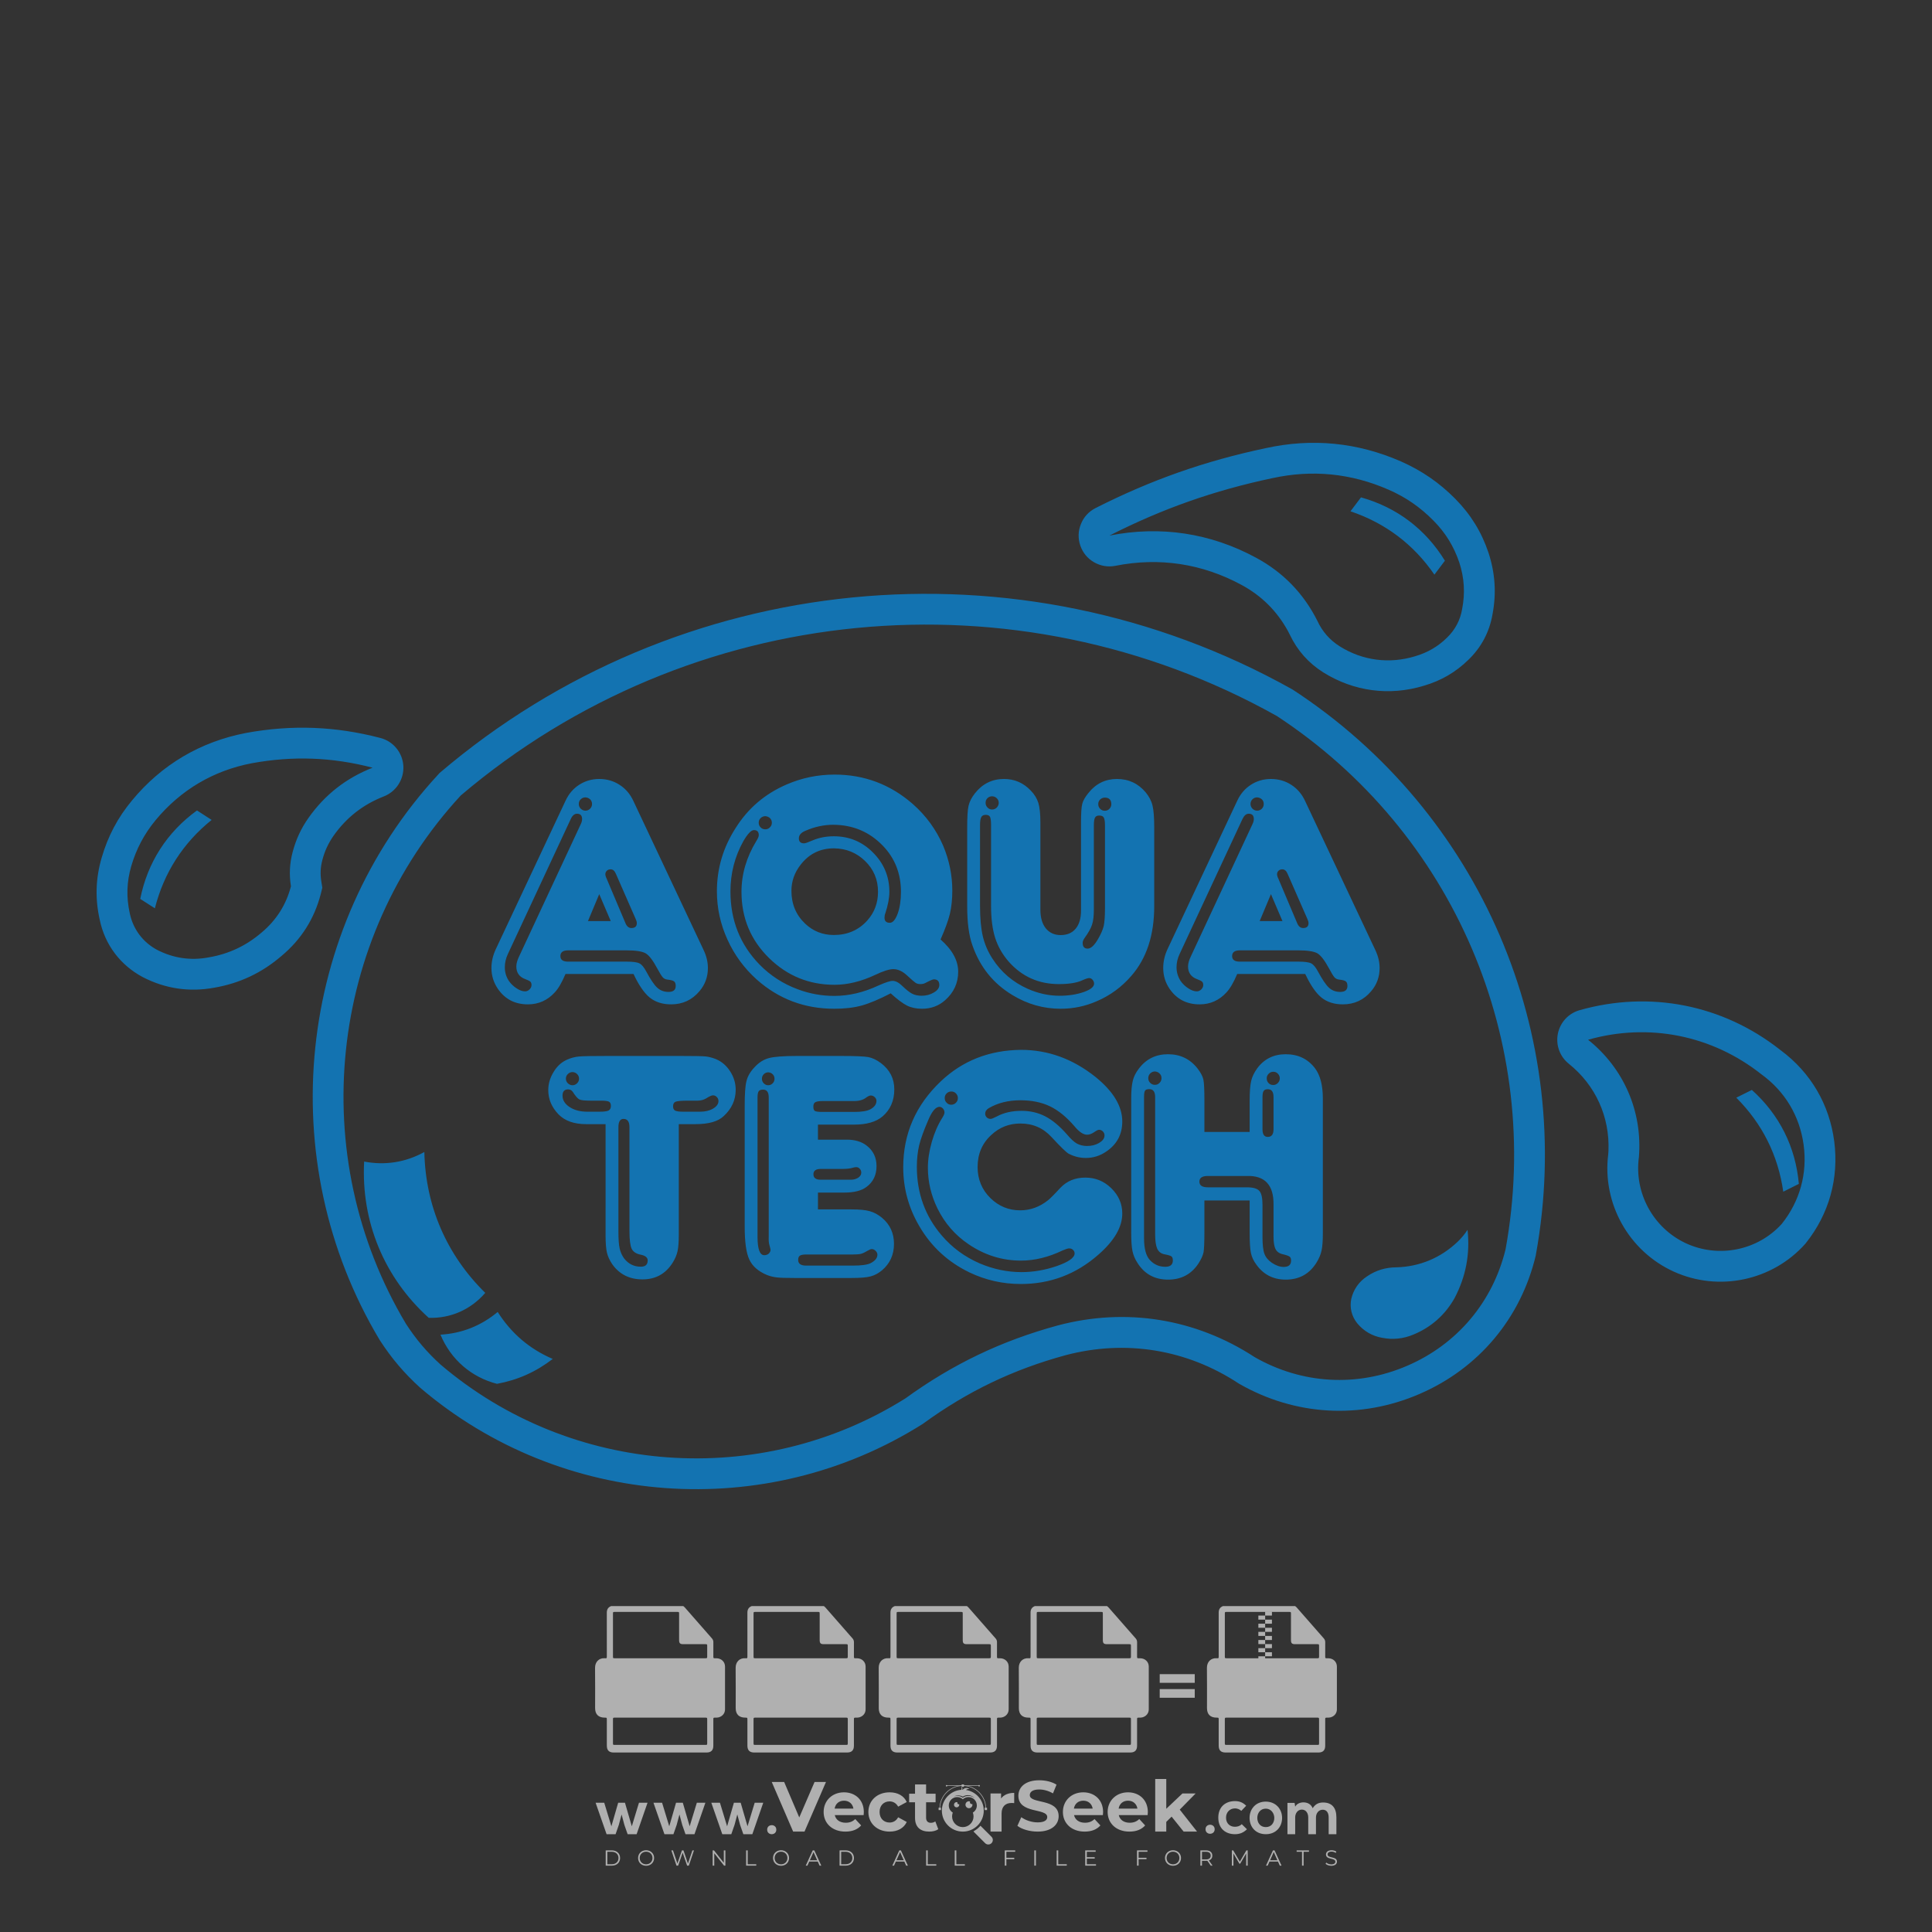 <?xml version="1.0" encoding="iso-8859-1"?>
<!-- Generator: Adobe Illustrator 27.0.0, SVG Export Plug-In . SVG Version: 6.00 Build 0)  -->
<svg version="1.1" id="Layer_1" xmlns="http://www.w3.org/2000/svg" xmlns:xlink="http://www.w3.org/1999/xlink" x="0px" y="0px"
	 viewBox="0 0 500 500" style="enable-background:new 0 0 500 500;" xml:space="preserve">
<rect x="0" y="0" width="500" height="500" fill="#333333" stroke="none"/>
<g id="watermark_1_">
	<g>
		<g id="watermark" style="opacity:0.61;">
			<g>
				<g>
					<g>
						<g>
							<polygon style="fill:#FFFFFF;" points="213.765,461.172 208.204,474.017 205.268,474.017 199.726,461.172 202.938,461.172 
								206.846,470.347 210.81,461.172 							"/>
						</g>
						<g>
							<path style="fill:#FFFFFF;" d="M223.507,469.741h-7.469c0.275,1.23,1.321,1.982,2.826,1.982c1.046,0,1.798-0.312,2.477-0.954
								l1.523,1.651c-0.917,1.046-2.294,1.597-4.074,1.597c-3.413,0-5.634-2.147-5.634-5.083c0-2.954,2.257-5.083,5.267-5.083
								c2.899,0,5.138,1.945,5.138,5.12C223.562,469.191,223.526,469.503,223.507,469.741 M216.002,468.071h4.863
								c-0.202-1.248-1.138-2.055-2.422-2.055C217.139,466.016,216.204,466.805,216.002,468.071"/>
						</g>
						<g>
							<path style="fill:#FFFFFF;" d="M224.735,468.934c0-2.973,2.294-5.083,5.505-5.083c2.074,0,3.707,0.899,4.423,2.514
								l-2.22,1.193c-0.532-0.936-1.321-1.358-2.221-1.358c-1.45,0-2.587,1.009-2.587,2.734c0,1.725,1.138,2.734,2.587,2.734
								c0.899,0,1.688-0.404,2.221-1.358l2.22,1.211c-0.716,1.578-2.349,2.495-4.423,2.495
								C227.029,474.017,224.735,471.907,224.735,468.934"/>
						</g>
						<g>
							<path style="fill:#FFFFFF;" d="M242.828,473.393c-0.587,0.422-1.45,0.624-2.331,0.624c-2.33,0-3.688-1.193-3.688-3.542
								v-4.055h-1.523v-2.202h1.523v-2.404h2.863v2.404h2.459v2.202h-2.459v4.019c0,0.844,0.458,1.303,1.229,1.303
								c0.422,0,0.844-0.128,1.156-0.367L242.828,473.393z"/>
						</g>
					</g>
					<g>
						<path style="fill:#FFFFFF;" d="M262.474,463.997v2.643c-0.238-0.018-0.422-0.037-0.642-0.037
							c-1.578,0-2.624,0.862-2.624,2.753v4.661h-2.863v-9.873h2.734v1.303C259.776,464.493,260.951,463.997,262.474,463.997"/>
					</g>
					<g>
						<path style="fill:#FFFFFF;" d="M263.299,472.53l1.009-2.239c1.083,0.789,2.697,1.339,4.239,1.339
							c1.762,0,2.477-0.587,2.477-1.376c0-2.404-7.469-0.752-7.469-5.524c0-2.184,1.762-4,5.413-4c1.615,0,3.267,0.385,4.459,1.138
							l-0.918,2.257c-1.193-0.679-2.422-1.009-3.56-1.009c-1.761,0-2.44,0.66-2.44,1.468c0,2.367,7.468,0.734,7.468,5.45
							c0,2.147-1.78,3.982-5.45,3.982C266.492,474.017,264.437,473.411,263.299,472.53"/>
					</g>
					<g>
						<path style="fill:#FFFFFF;" d="M285.428,469.741h-7.469c0.275,1.23,1.321,1.982,2.826,1.982c1.046,0,1.798-0.312,2.477-0.954
							l1.523,1.651c-0.918,1.046-2.294,1.597-4.074,1.597c-3.413,0-5.634-2.147-5.634-5.083c0-2.954,2.257-5.083,5.267-5.083
							c2.9,0,5.138,1.945,5.138,5.12C285.484,469.191,285.447,469.503,285.428,469.741 M277.923,468.071h4.863
							c-0.202-1.248-1.138-2.055-2.422-2.055C279.061,466.016,278.125,466.805,277.923,468.071"/>
					</g>
					<g>
						<path style="fill:#FFFFFF;" d="M297.007,469.741h-7.469c0.275,1.23,1.321,1.982,2.826,1.982c1.046,0,1.798-0.312,2.477-0.954
							l1.523,1.651c-0.918,1.046-2.294,1.597-4.074,1.597c-3.413,0-5.634-2.147-5.634-5.083c0-2.954,2.257-5.083,5.267-5.083
							c2.899,0,5.138,1.945,5.138,5.12C297.062,469.191,297.025,469.503,297.007,469.741 M289.501,468.071h4.863
							c-0.202-1.248-1.138-2.055-2.422-2.055C290.639,466.016,289.703,466.805,289.501,468.071"/>
					</g>
					<g>
						<polygon style="fill:#FFFFFF;" points="303.208,470.145 301.831,471.503 301.831,474.017 298.969,474.017 298.969,460.401 
							301.831,460.401 301.831,468.108 306.016,464.144 309.429,464.144 305.318,468.328 309.796,474.017 306.327,474.017 						"/>
					</g>
					<g>
						<path style="fill:#FFFFFF;" d="M256.601,475.359L256.601,475.359l-2.86-2.86c-0.435,0.508-0.953,0.943-1.534,1.284
							c-0.092,0.069-0.186,0.136-0.283,0.199l3.027,3.027c0.456,0.456,1.195,0.456,1.65,0
							C257.057,476.554,257.057,475.815,256.601,475.359"/>
					</g>
					<g>
						<path style="fill:#FFFFFF;" d="M249.984,463.244c0.221-0.173,0.495-0.281,0.797-0.281c0.042,0,0.083,0.002,0.124,0.006
							c-0.214-0.156-0.478-0.249-0.764-0.249c-0.395,0-0.744,0.18-0.981,0.458c-0.051,0-0.1,0.006-0.151,0.008
							c0.039-0.077,0.064-0.162,0.064-0.255c0-0.234-0.143-0.434-0.346-0.519c0.087,0.126,0.138,0.279,0.138,0.445
							c0,0.122-0.031,0.237-0.081,0.341c-2.811,0.201-5.03,2.539-5.03,5.4c0,2.993,2.426,5.42,5.42,5.42
							c2.993,0,5.42-2.426,5.42-5.42C254.595,465.879,252.593,463.635,249.984,463.244 M247.983,464.656
							c0.435,0,0.844,0.112,1.199,0.309c0.374-0.245,0.82-0.387,1.299-0.387c0.711,0,1.348,0.312,1.784,0.806
							c-0.435-0.379-1.004-0.61-1.627-0.61c-0.449,0-0.87,0.12-1.234,0.329c-0.079,0.046-0.156,0.096-0.229,0.15
							c-0.065-0.048-0.133-0.093-0.204-0.134c-0.369-0.219-0.8-0.344-1.26-0.344c-0.3,0-0.588,0.054-0.854,0.152
							C247.196,464.754,247.578,464.656,247.983,464.656 M251.772,469.098c0.115,0.305,0.181,0.634,0.181,0.979
							c0,1.534-1.244,2.777-2.778,2.777c-1.534,0-2.777-1.243-2.777-2.777c0-0.345,0.066-0.674,0.181-0.979
							c-0.62-0.382-1.035-1.064-1.035-1.846c0-1.197,0.971-2.168,2.168-2.168c0.565,0,1.078,0.218,1.463,0.572
							c0.386-0.354,0.899-0.572,1.464-0.572c1.197,0,2.168,0.971,2.168,2.168C252.807,468.034,252.392,468.716,251.772,469.098"/>
					</g>
					<g>
						<path style="fill:#FFFFFF;" d="M251.666,467.061c0,0.497-0.404,0.901-0.901,0.901c-0.497,0-0.901-0.404-0.901-0.901
							s0.404-0.901,0.901-0.901c0.101,0,0.197,0.017,0.287,0.047c-0.03,0.062-0.045,0.132-0.045,0.204
							c0,0.273,0.221,0.494,0.494,0.494c0.05,0,0.099-0.008,0.146-0.022C251.66,466.941,251.666,467,251.666,467.061"/>
					</g>
					<g>
						<path style="fill:#FFFFFF;" d="M248.255,467.061c0,0.376-0.305,0.681-0.681,0.681c-0.376,0-0.681-0.305-0.681-0.681
							s0.305-0.681,0.681-0.681c0.076,0,0.149,0.013,0.217,0.035c-0.023,0.047-0.034,0.1-0.034,0.155
							c0,0.206,0.167,0.374,0.374,0.374c0.038,0,0.075-0.006,0.11-0.017C248.25,466.97,248.255,467.015,248.255,467.061"/>
					</g>
					<g>
						<g>
							<g>
								<rect x="242.908" y="467.83" style="fill:#FFFFFF;" width="0.616" height="0.616"/>
							</g>
							<g>
								<rect x="254.827" y="467.83" style="fill:#FFFFFF;" width="0.616" height="0.616"/>
							</g>
							<g>
								<path style="fill:#FFFFFF;" d="M255.205,468.082h-0.14c0-3.248-2.642-5.89-5.89-5.89c-3.248,0-5.89,2.642-5.89,5.89h-0.14
									c0-1.611,0.627-3.125,1.766-4.264c1.139-1.139,2.653-1.766,4.264-1.766c1.611,0,3.125,0.627,4.264,1.766
									C254.578,464.957,255.205,466.471,255.205,468.082"/>
							</g>
						</g>
						<g>
							<rect x="248.868" y="461.814" style="fill:#FFFFFF;" width="0.616" height="0.616"/>
						</g>
						<g>
							<rect x="244.95" y="462.052" style="fill:#FFFFFF;" width="8.45" height="0.14"/>
						</g>
						<g>
							<path style="fill:#FFFFFF;" d="M245.174,462.15c0,0.108-0.088,0.196-0.196,0.196c-0.108,0-0.196-0.088-0.196-0.196
								c0-0.108,0.088-0.196,0.196-0.196C245.086,461.954,245.174,462.042,245.174,462.15"/>
						</g>
						<g>
							<path style="fill:#FFFFFF;" d="M253.596,462.15c0,0.108-0.088,0.196-0.196,0.196c-0.108,0-0.196-0.088-0.196-0.196
								c0-0.108,0.088-0.196,0.196-0.196C253.509,461.954,253.596,462.042,253.596,462.15"/>
						</g>
					</g>
				</g>
				<g>
					<path style="fill:#FFFFFF;" d="M314.356,473.409c0,1.559-2.364,1.559-2.364,0C311.993,471.851,314.356,471.851,314.356,473.409
						z"/>
				</g>
				<g>
					<g>
						<g>
							<path style="fill:#FFFFFF;" d="M161.739,466.549l1.772,6.088l1.855-6.088h2.215l-2.823,8.14h-2.33l-0.837-2.396l-0.722-2.708
								l-0.722,2.708l-0.837,2.396h-2.33l-2.839-8.14h2.231l1.855,6.088l1.756-6.088H161.739z"/>
						</g>
						<g>
							<path style="fill:#FFFFFF;" d="M176.713,466.549l1.772,6.088l1.855-6.088h2.215l-2.823,8.14h-2.33l-0.837-2.396l-0.722-2.708
								l-0.722,2.708l-0.837,2.396h-2.33l-2.839-8.14h2.231l1.855,6.088l1.756-6.088H176.713z"/>
						</g>
						<g>
							<path style="fill:#FFFFFF;" d="M191.687,466.549l1.772,6.088l1.855-6.088h2.215l-2.823,8.14h-2.33l-0.837-2.396l-0.722-2.708
								l-0.722,2.708l-0.837,2.396h-2.33l-2.839-8.14h2.231l1.855,6.088l1.756-6.088H191.687z"/>
						</g>
					</g>
					<g>
						<path style="fill:#FFFFFF;" d="M200.908,473.52c0,1.559-2.364,1.559-2.364,0C198.545,471.962,200.908,471.962,200.908,473.52z
							"/>
					</g>
					<g>
						<path style="fill:#FFFFFF;" d="M322.71,473.409c-0.935,0.919-1.919,1.28-3.117,1.28c-2.346,0-4.3-1.411-4.3-4.282
							s1.953-4.284,4.3-4.284c1.149,0,2.035,0.329,2.921,1.199l-1.264,1.329c-0.476-0.428-1.066-0.64-1.623-0.64
							c-1.346,0-2.33,0.985-2.33,2.396c0,1.542,1.05,2.362,2.297,2.362c0.64,0,1.28-0.18,1.772-0.672L322.71,473.409z"/>
					</g>
					<g>
						<path style="fill:#FFFFFF;" d="M331.805,470.472c0,2.33-1.591,4.217-4.217,4.217c-2.626,0-4.201-1.887-4.201-4.217
							c0-2.314,1.609-4.217,4.185-4.217C330.149,466.255,331.805,468.158,331.805,470.472z M325.389,470.472
							c0,1.231,0.739,2.38,2.199,2.38c1.46,0,2.199-1.149,2.199-2.38c0-1.215-0.854-2.396-2.199-2.396
							C326.144,468.077,325.389,469.258,325.389,470.472z"/>
					</g>
					<g>
						<path style="fill:#FFFFFF;" d="M338.572,474.689v-4.332c0-1.068-0.559-2.035-1.658-2.035c-1.082,0-1.722,0.967-1.722,2.035
							v4.332h-2.003v-8.107h1.855l0.148,0.985c0.426-0.82,1.362-1.116,2.133-1.116c0.969,0,1.937,0.394,2.396,1.51
							c0.723-1.149,1.658-1.478,2.708-1.478c2.297,0,3.43,1.412,3.43,3.84v4.365h-2.003v-4.365c0-1.066-0.442-1.97-1.526-1.97
							c-1.082,0-1.756,0.935-1.756,2.003v4.332H338.572z"/>
					</g>
				</g>
			</g>
		</g>
		<g style="opacity:0.61;">
			<g>
				<g>
					<path style="fill:#FFFFFF;" d="M345.988,431.299c-0.006-1.224-0.959-2.121-2.189-2.14c-0.924-0.014-0.832,0.12-0.834-0.867
						c-0.003-1.097-0.007-2.194,0.003-3.292c0.003-0.379-0.112-0.691-0.362-0.976c-2.342-2.668-4.678-5.342-7.019-8.011
						c-0.12-0.137-0.275-0.244-0.414-0.366c-6.214,0-12.427,0-18.641,0c-0.794,0.293-1.14,0.868-1.138,1.709
						c0.01,3.748,0.004,7.496,0.004,11.243c0,0.556-0.003,0.589-0.55,0.551c-1.497-0.102-2.516,0.986-2.497,2.492
						c0.044,3.476,0.013,6.953,0.014,10.429c0.001,1.58,0.867,2.443,2.45,2.449c0.582,0.002,0.582,0.002,0.582,0.6
						c0,2.219-0.001,4.438,0.001,6.657c0.001,1.192,0.58,1.771,1.768,1.771c8.013,0.001,16.027,0.001,24.04,0
						c1.168,0,1.755-0.583,1.757-1.745c0.002-2.256,0-4.512,0.001-6.768c0-0.512,0.002-0.511,0.52-0.515
						c0.271-0.002,0.541,0.008,0.809-0.058c0.996-0.246,1.69-1.044,1.694-2.069C346.003,438.696,346.005,434.997,345.988,431.299z
						 M317.537,417.162c5.337,0,10.674,0,16.01,0c0.548,0,0.554,0.007,0.554,0.561c0.001,2.243-0.001,4.486,0.001,6.73
						c0.001,0.811,0.249,1.059,1.06,1.059c1.91,0.001,3.821,0,5.731,0.001c0.458,0,0.479,0.021,0.481,0.483
						c0.003,0.887,0.002,1.775,0,2.662c-0.001,0.477-0.024,0.498-0.504,0.499c-3.895,0.001-7.79,0-11.684,0
						c-3.882,0-7.765,0-11.647,0c-0.55,0-0.552-0.001-0.552-0.561c-0.001-3.624-0.001-7.247,0-10.871
						C316.987,417.166,316.991,417.162,317.537,417.162z M340.822,451.579c-3.883,0.001-7.766,0-11.65,0c-3.871,0-7.742,0-11.613,0
						c-0.572,0-0.574-0.002-0.574-0.579c-0.001-1.997-0.001-3.994,0.001-5.991c0-0.464,0.023-0.486,0.478-0.487
						c7.803-0.001,15.607-0.001,23.41,0c0.478,0,0.499,0.02,0.499,0.503c0.002,1.997,0.001,3.994,0,5.991
						C341.375,451.574,341.37,451.579,340.822,451.579z"/>
				</g>
				<g>
					<g>
						<rect x="327.418" y="417.053" style="fill:#FFFFFF;" width="1.757" height="1.054"/>
					</g>
					<g>
						<rect x="325.662" y="418.107" style="fill:#FFFFFF;" width="1.757" height="1.054"/>
					</g>
					<g>
						<rect x="327.418" y="419.161" style="fill:#FFFFFF;" width="1.757" height="1.054"/>
					</g>
					<g>
						<rect x="325.662" y="420.215" style="fill:#FFFFFF;" width="1.757" height="1.054"/>
					</g>
					<g>
						<rect x="327.418" y="421.269" style="fill:#FFFFFF;" width="1.757" height="1.054"/>
					</g>
					<g>
						<rect x="325.662" y="422.323" style="fill:#FFFFFF;" width="1.757" height="1.054"/>
					</g>
					<g>
						<rect x="327.418" y="423.378" style="fill:#FFFFFF;" width="1.757" height="1.054"/>
					</g>
					<g>
						<rect x="325.662" y="424.432" style="fill:#FFFFFF;" width="1.757" height="1.054"/>
					</g>
					<g>
						<rect x="327.418" y="425.486" style="fill:#FFFFFF;" width="1.757" height="1.054"/>
					</g>
					<g>
						<rect x="325.662" y="426.54" style="fill:#FFFFFF;" width="1.757" height="1.054"/>
					</g>
					<g>
						<rect x="327.418" y="427.594" style="fill:#FFFFFF;" width="1.757" height="1.054"/>
					</g>
					<g>
						<rect x="325.662" y="428.648" style="fill:#FFFFFF;" width="1.757" height="1.054"/>
					</g>
				</g>
			</g>
			<g>
				<path style="fill:#FFFFFF;" d="M187.637,431.299c-0.006-1.224-0.959-2.121-2.189-2.14c-0.924-0.014-0.832,0.12-0.834-0.867
					c-0.003-1.097-0.007-2.194,0.003-3.292c0.003-0.379-0.112-0.691-0.362-0.976c-2.342-2.668-4.678-5.342-7.019-8.011
					c-0.12-0.137-0.275-0.244-0.414-0.366c-6.214,0-12.427,0-18.641,0c-0.794,0.293-1.14,0.868-1.138,1.709
					c0.01,3.748,0.004,7.496,0.004,11.243c0,0.556-0.003,0.589-0.55,0.551c-1.497-0.102-2.516,0.986-2.497,2.492
					c0.044,3.476,0.013,6.953,0.014,10.429c0.001,1.58,0.867,2.443,2.45,2.449c0.582,0.002,0.582,0.002,0.582,0.6
					c0,2.219-0.001,4.438,0.001,6.657c0.001,1.192,0.58,1.771,1.768,1.771c8.013,0.001,16.027,0.001,24.04,0
					c1.168,0,1.755-0.583,1.757-1.745c0.002-2.256,0-4.512,0.001-6.768c0-0.512,0.002-0.511,0.52-0.515
					c0.271-0.002,0.541,0.008,0.809-0.058c0.996-0.246,1.69-1.044,1.694-2.069C187.652,438.696,187.655,434.997,187.637,431.299z
					 M159.187,417.162c5.337,0,10.674,0,16.01,0c0.548,0,0.554,0.007,0.554,0.561c0.001,2.243-0.001,4.486,0.001,6.73
					c0.001,0.811,0.249,1.059,1.06,1.059c1.91,0.001,3.821,0,5.731,0.001c0.458,0,0.479,0.021,0.481,0.483
					c0.003,0.887,0.002,1.775,0,2.662c-0.001,0.477-0.024,0.498-0.504,0.499c-3.895,0.001-7.79,0-11.684,0
					c-3.882,0-7.765,0-11.647,0c-0.55,0-0.552-0.001-0.552-0.561c-0.001-3.624-0.001-7.247,0-10.871
					C158.636,417.166,158.64,417.162,159.187,417.162z M182.472,451.579c-3.883,0.001-7.766,0-11.65,0c-3.871,0-7.742,0-11.613,0
					c-0.572,0-0.574-0.002-0.574-0.579c-0.001-1.997-0.001-3.994,0.001-5.991c0-0.464,0.023-0.486,0.478-0.487
					c7.803-0.001,15.607-0.001,23.41,0c0.478,0,0.499,0.02,0.499,0.503c0.002,1.997,0.001,3.994,0,5.991
					C183.024,451.574,183.019,451.579,182.472,451.579z"/>
			</g>
			<g>
				<path style="fill:#FFFFFF;" d="M159.779,440.669v-7.897h2.779c0.375,0,0.726,0.061,1.053,0.182
					c0.327,0.121,0.612,0.292,0.855,0.513c0.242,0.221,0.434,0.483,0.573,0.789c0.14,0.305,0.21,0.642,0.21,1.009
					c0,0.375-0.07,0.715-0.21,1.02c-0.14,0.305-0.331,0.568-0.573,0.789c-0.243,0.221-0.528,0.392-0.855,0.513
					c-0.327,0.121-0.678,0.182-1.053,0.182h-1.29v2.901H159.779z M162.58,436.356c0.39,0,0.684-0.111,0.882-0.331
					c0.199-0.22,0.298-0.474,0.298-0.761c0-0.14-0.024-0.276-0.072-0.408c-0.048-0.132-0.121-0.248-0.221-0.347
					c-0.099-0.099-0.223-0.178-0.37-0.237c-0.147-0.059-0.32-0.089-0.518-0.089h-1.312v2.173H162.58z"/>
				<path style="fill:#FFFFFF;" d="M166.308,432.771h1.731l3.177,5.294h0.088l-0.088-1.522v-3.772h1.478v7.897h-1.566l-3.353-5.592
					h-0.088l0.088,1.522v4.07h-1.467V432.771z"/>
				<path style="fill:#FFFFFF;" d="M177.922,436.334h3.872c0.022,0.089,0.04,0.195,0.055,0.32c0.014,0.125,0.022,0.25,0.022,0.375
					c0,0.507-0.077,0.985-0.231,1.434c-0.154,0.449-0.397,0.849-0.728,1.202c-0.353,0.375-0.776,0.666-1.268,0.871
					c-0.493,0.206-1.055,0.309-1.688,0.309c-0.574,0-1.114-0.103-1.622-0.309c-0.507-0.206-0.948-0.492-1.323-0.86
					c-0.375-0.367-0.673-0.803-0.894-1.307c-0.221-0.504-0.331-1.053-0.331-1.649c0-0.595,0.11-1.145,0.331-1.649
					c0.221-0.504,0.518-0.939,0.894-1.307c0.375-0.367,0.816-0.654,1.323-0.86c0.507-0.206,1.048-0.309,1.622-0.309
					c0.64,0,1.211,0.11,1.715,0.331c0.504,0.221,0.935,0.526,1.296,0.915l-1.025,1.004c-0.258-0.272-0.544-0.48-0.861-0.623
					c-0.316-0.143-0.695-0.215-1.136-0.215c-0.361,0-0.703,0.065-1.026,0.193c-0.324,0.129-0.607,0.311-0.85,0.546
					c-0.242,0.235-0.436,0.52-0.579,0.855c-0.143,0.335-0.215,0.708-0.215,1.119c0,0.412,0.072,0.785,0.215,1.12
					c0.143,0.335,0.338,0.62,0.584,0.855c0.246,0.235,0.531,0.418,0.855,0.546c0.323,0.129,0.669,0.193,1.037,0.193
					c0.419,0,0.773-0.061,1.064-0.182c0.29-0.121,0.538-0.278,0.744-0.469c0.148-0.132,0.275-0.3,0.381-0.502
					c0.106-0.202,0.189-0.428,0.248-0.678h-2.482V436.334z"/>
			</g>
			<g>
				<path style="fill:#FFFFFF;" d="M224.019,431.299c-0.006-1.224-0.959-2.121-2.189-2.14c-0.924-0.014-0.832,0.12-0.834-0.867
					c-0.003-1.097-0.007-2.194,0.003-3.292c0.003-0.379-0.112-0.691-0.362-0.976c-2.342-2.668-4.678-5.342-7.019-8.011
					c-0.12-0.137-0.275-0.244-0.414-0.366c-6.214,0-12.427,0-18.641,0c-0.794,0.293-1.14,0.868-1.138,1.709
					c0.01,3.748,0.004,7.496,0.004,11.243c0,0.556-0.003,0.589-0.55,0.551c-1.497-0.102-2.516,0.986-2.497,2.492
					c0.044,3.476,0.013,6.953,0.014,10.429c0.001,1.58,0.867,2.443,2.45,2.449c0.582,0.002,0.582,0.002,0.582,0.6
					c0,2.219-0.001,4.438,0.001,6.657c0.001,1.192,0.58,1.771,1.768,1.771c8.013,0.001,16.027,0.001,24.04,0
					c1.168,0,1.755-0.583,1.757-1.745c0.002-2.256,0-4.512,0.001-6.768c0-0.512,0.002-0.511,0.52-0.515
					c0.271-0.002,0.541,0.008,0.809-0.058c0.997-0.246,1.69-1.044,1.694-2.069C224.034,438.696,224.036,434.997,224.019,431.299z
					 M195.568,417.162c5.337,0,10.674,0,16.01,0c0.548,0,0.554,0.007,0.554,0.561c0.001,2.243-0.001,4.486,0.001,6.73
					c0.001,0.811,0.249,1.059,1.06,1.059c1.91,0.001,3.821,0,5.731,0.001c0.458,0,0.479,0.021,0.481,0.483
					c0.003,0.887,0.002,1.775,0,2.662c-0.001,0.477-0.024,0.498-0.504,0.499c-3.895,0.001-7.79,0-11.684,0
					c-3.882,0-7.765,0-11.647,0c-0.55,0-0.552-0.001-0.552-0.561c-0.001-3.624-0.001-7.247,0-10.871
					C195.018,417.166,195.022,417.162,195.568,417.162z M218.854,451.579c-3.883,0.001-7.766,0-11.65,0c-3.871,0-7.742,0-11.613,0
					c-0.572,0-0.574-0.002-0.574-0.579c-0.001-1.997-0.001-3.994,0.001-5.991c0-0.464,0.023-0.486,0.478-0.487
					c7.803-0.001,15.607-0.001,23.41,0c0.478,0,0.499,0.02,0.499,0.503c0.002,1.997,0.001,3.994,0,5.991
					C219.406,451.574,219.401,451.579,218.854,451.579z"/>
			</g>
			<g>
				<path style="fill:#FFFFFF;" d="M205.111,432.771h1.699l2.967,7.897h-1.644l-0.651-1.886h-3.044l-0.651,1.886h-1.643
					L205.111,432.771z M206.997,437.415l-0.706-1.974l-0.287-0.96h-0.088l-0.287,0.96l-0.706,1.974H206.997z"/>
				<path style="fill:#FFFFFF;" d="M211.331,434.536c-0.125,0-0.245-0.024-0.359-0.072c-0.114-0.048-0.213-0.114-0.298-0.199
					c-0.084-0.084-0.151-0.182-0.198-0.292c-0.048-0.11-0.072-0.232-0.072-0.364s0.024-0.254,0.072-0.364
					c0.048-0.11,0.114-0.208,0.198-0.292c0.084-0.084,0.184-0.151,0.298-0.198c0.114-0.048,0.233-0.072,0.359-0.072
					c0.257,0,0.478,0.09,0.662,0.27c0.184,0.181,0.276,0.399,0.276,0.656s-0.092,0.476-0.276,0.656
					C211.809,434.446,211.589,434.536,211.331,434.536z M210.615,440.669v-5.404h1.445v5.404H210.615z"/>
			</g>
			<g>
				<path style="fill:#FFFFFF;" d="M261.044,431.299c-0.006-1.224-0.959-2.121-2.189-2.14c-0.924-0.014-0.832,0.12-0.834-0.867
					c-0.003-1.097-0.007-2.194,0.003-3.292c0.003-0.379-0.112-0.691-0.362-0.976c-2.342-2.668-4.678-5.342-7.019-8.011
					c-0.12-0.137-0.275-0.244-0.414-0.366c-6.214,0-12.427,0-18.641,0c-0.794,0.293-1.14,0.868-1.138,1.709
					c0.01,3.748,0.004,7.496,0.004,11.243c0,0.556-0.003,0.589-0.55,0.551c-1.497-0.102-2.516,0.986-2.497,2.492
					c0.044,3.476,0.013,6.953,0.014,10.429c0.001,1.58,0.867,2.443,2.45,2.449c0.582,0.002,0.582,0.002,0.582,0.6
					c0,2.219-0.001,4.438,0.001,6.657c0.001,1.192,0.58,1.771,1.768,1.771c8.013,0.001,16.027,0.001,24.04,0
					c1.168,0,1.755-0.583,1.757-1.745c0.002-2.256,0-4.512,0.001-6.768c0-0.512,0.002-0.511,0.52-0.515
					c0.271-0.002,0.541,0.008,0.809-0.058c0.996-0.246,1.69-1.044,1.694-2.069C261.059,438.696,261.061,434.997,261.044,431.299z
					 M232.593,417.162c5.337,0,10.674,0,16.01,0c0.548,0,0.554,0.007,0.554,0.561c0.001,2.243-0.001,4.486,0.001,6.73
					c0.001,0.811,0.249,1.059,1.06,1.059c1.91,0.001,3.821,0,5.731,0.001c0.458,0,0.479,0.021,0.481,0.483
					c0.003,0.887,0.002,1.775,0,2.662c-0.001,0.477-0.024,0.498-0.504,0.499c-3.895,0.001-7.79,0-11.684,0
					c-3.882,0-7.765,0-11.647,0c-0.55,0-0.552-0.001-0.552-0.561c-0.001-3.624-0.001-7.247,0-10.871
					C232.042,417.166,232.047,417.162,232.593,417.162z M255.878,451.579c-3.883,0.001-7.766,0-11.65,0c-3.871,0-7.742,0-11.613,0
					c-0.572,0-0.574-0.002-0.574-0.579c-0.001-1.997-0.001-3.994,0.001-5.991c0-0.464,0.023-0.486,0.478-0.487
					c7.803-0.001,15.607-0.001,23.41,0c0.478,0,0.499,0.02,0.499,0.503c0.002,1.997,0.001,3.994,0,5.991
					C256.431,451.574,256.426,451.579,255.878,451.579z"/>
			</g>
			<g>
				<path style="fill:#FFFFFF;" d="M236.361,440.845c-0.338,0-0.662-0.048-0.971-0.143c-0.309-0.095-0.592-0.239-0.849-0.43
					c-0.257-0.191-0.481-0.425-0.673-0.7c-0.191-0.276-0.342-0.597-0.452-0.965l1.401-0.551c0.103,0.397,0.283,0.726,0.54,0.987
					c0.257,0.261,0.596,0.392,1.015,0.392c0.154,0,0.303-0.02,0.447-0.061c0.143-0.04,0.272-0.099,0.386-0.176
					s0.204-0.175,0.27-0.292c0.066-0.118,0.099-0.254,0.099-0.408c0-0.147-0.026-0.279-0.077-0.397
					c-0.051-0.117-0.138-0.227-0.259-0.331c-0.121-0.103-0.28-0.202-0.475-0.298c-0.195-0.095-0.435-0.195-0.722-0.298l-0.485-0.176
					c-0.213-0.073-0.429-0.173-0.645-0.298c-0.217-0.125-0.413-0.276-0.59-0.452c-0.177-0.176-0.322-0.384-0.436-0.623
					c-0.114-0.239-0.171-0.509-0.171-0.81c0-0.309,0.06-0.597,0.182-0.866c0.121-0.268,0.294-0.503,0.518-0.706
					c0.224-0.202,0.492-0.36,0.805-0.474s0.66-0.171,1.042-0.171c0.397,0,0.74,0.053,1.031,0.16
					c0.291,0.107,0.537,0.243,0.739,0.408c0.202,0.165,0.366,0.348,0.491,0.546c0.125,0.199,0.217,0.386,0.276,0.563l-1.312,0.551
					c-0.074-0.221-0.208-0.419-0.402-0.596c-0.195-0.176-0.462-0.265-0.8-0.265c-0.324,0-0.592,0.075-0.805,0.226
					c-0.213,0.151-0.32,0.348-0.32,0.59c0,0.235,0.103,0.436,0.309,0.601c0.206,0.165,0.533,0.325,0.982,0.48l0.497,0.165
					c0.316,0.111,0.605,0.237,0.866,0.381c0.261,0.143,0.485,0.314,0.673,0.513c0.187,0.199,0.331,0.425,0.43,0.678
					c0.1,0.254,0.149,0.546,0.149,0.877c0,0.412-0.083,0.767-0.248,1.064c-0.165,0.298-0.377,0.542-0.634,0.734
					c-0.258,0.191-0.548,0.335-0.872,0.43C236.986,440.797,236.67,440.845,236.361,440.845z"/>
				<path style="fill:#FFFFFF;" d="M239.516,432.771h1.61l1.633,4.754l0.287,1.015h0.088l0.309-1.015l1.699-4.754h1.61l-2.879,7.897
					h-1.566L239.516,432.771z"/>
				<path style="fill:#FFFFFF;" d="M251.097,436.334h3.871c0.022,0.089,0.04,0.195,0.055,0.32c0.015,0.125,0.023,0.25,0.023,0.375
					c0,0.507-0.078,0.985-0.232,1.434c-0.154,0.449-0.397,0.849-0.728,1.202c-0.353,0.375-0.775,0.666-1.268,0.871
					c-0.493,0.206-1.055,0.309-1.688,0.309c-0.574,0-1.114-0.103-1.621-0.309c-0.507-0.206-0.949-0.492-1.324-0.86
					c-0.375-0.367-0.673-0.803-0.894-1.307c-0.22-0.504-0.331-1.053-0.331-1.649c0-0.595,0.11-1.145,0.331-1.649
					c0.221-0.504,0.518-0.939,0.894-1.307c0.375-0.367,0.816-0.654,1.324-0.86c0.507-0.206,1.047-0.309,1.621-0.309
					c0.64,0,1.211,0.11,1.715,0.331c0.504,0.221,0.936,0.526,1.296,0.915l-1.026,1.004c-0.257-0.272-0.544-0.48-0.861-0.623
					c-0.316-0.143-0.694-0.215-1.136-0.215c-0.36,0-0.702,0.065-1.026,0.193c-0.323,0.129-0.607,0.311-0.849,0.546
					c-0.243,0.235-0.436,0.52-0.579,0.855c-0.143,0.335-0.215,0.708-0.215,1.119c0,0.412,0.072,0.785,0.215,1.12
					c0.143,0.335,0.338,0.62,0.585,0.855c0.246,0.235,0.531,0.418,0.854,0.546c0.324,0.129,0.669,0.193,1.037,0.193
					c0.419,0,0.774-0.061,1.064-0.182c0.29-0.121,0.539-0.278,0.745-0.469c0.147-0.132,0.274-0.3,0.38-0.502
					c0.107-0.202,0.189-0.428,0.248-0.678h-2.482V436.334z"/>
			</g>
			<g>
				<path style="fill:#FFFFFF;" d="M297.3,431.299c-0.006-1.224-0.959-2.121-2.189-2.14c-0.924-0.014-0.832,0.12-0.834-0.867
					c-0.003-1.097-0.007-2.194,0.003-3.292c0.003-0.379-0.112-0.691-0.362-0.976c-2.342-2.668-4.678-5.342-7.019-8.011
					c-0.12-0.137-0.275-0.244-0.414-0.366c-6.214,0-12.427,0-18.641,0c-0.794,0.293-1.14,0.868-1.138,1.709
					c0.01,3.748,0.004,7.496,0.004,11.243c0,0.556-0.003,0.589-0.55,0.551c-1.497-0.102-2.516,0.986-2.497,2.492
					c0.044,3.476,0.013,6.953,0.014,10.429c0.001,1.58,0.867,2.443,2.45,2.449c0.582,0.002,0.582,0.002,0.582,0.6
					c0,2.219-0.001,4.438,0.001,6.657c0.001,1.192,0.58,1.771,1.768,1.771c8.013,0.001,16.027,0.001,24.04,0
					c1.168,0,1.755-0.583,1.757-1.745c0.002-2.256,0-4.512,0.001-6.768c0-0.512,0.002-0.511,0.52-0.515
					c0.271-0.002,0.541,0.008,0.809-0.058c0.996-0.246,1.69-1.044,1.694-2.069C297.315,438.696,297.318,434.997,297.3,431.299z
					 M268.85,417.162c5.337,0,10.674,0,16.01,0c0.548,0,0.554,0.007,0.554,0.561c0.001,2.243-0.001,4.486,0.001,6.73
					c0.001,0.811,0.249,1.059,1.06,1.059c1.91,0.001,3.821,0,5.731,0.001c0.458,0,0.479,0.021,0.481,0.483
					c0.003,0.887,0.002,1.775,0,2.662c-0.001,0.477-0.024,0.498-0.504,0.499c-3.895,0.001-7.79,0-11.684,0
					c-3.882,0-7.765,0-11.647,0c-0.55,0-0.552-0.001-0.552-0.561c-0.001-3.624-0.001-7.247,0-10.871
					C268.299,417.166,268.303,417.162,268.85,417.162z M292.135,451.579c-3.883,0.001-7.766,0-11.65,0c-3.871,0-7.742,0-11.613,0
					c-0.572,0-0.574-0.002-0.574-0.579c-0.001-1.997-0.001-3.994,0.001-5.991c0-0.464,0.023-0.486,0.478-0.487
					c7.803-0.001,15.607-0.001,23.41,0c0.478,0,0.499,0.02,0.499,0.503c0.001,1.997,0.001,3.994,0,5.991
					C292.687,451.574,292.682,451.579,292.135,451.579z"/>
			</g>
			<g>
				<path style="fill:#FFFFFF;" d="M272.966,434.183v1.831h3.165v1.412h-3.165v1.831h3.518v1.412h-5.007v-7.897h5.007v1.412H272.966
					z"/>
				<path style="fill:#FFFFFF;" d="M277.852,440.669v-7.897h2.779c0.375,0,0.726,0.061,1.053,0.182
					c0.327,0.121,0.612,0.292,0.855,0.513c0.243,0.221,0.434,0.483,0.574,0.789c0.14,0.305,0.209,0.642,0.209,1.009
					c0,0.375-0.07,0.715-0.209,1.02c-0.14,0.305-0.331,0.568-0.574,0.789c-0.243,0.221-0.528,0.392-0.855,0.513
					c-0.327,0.121-0.678,0.182-1.053,0.182h-1.29v2.901H277.852z M280.653,436.356c0.389,0,0.684-0.111,0.882-0.331
					c0.199-0.22,0.298-0.474,0.298-0.761c0-0.14-0.024-0.276-0.072-0.408c-0.048-0.132-0.121-0.248-0.221-0.347
					c-0.099-0.099-0.222-0.178-0.37-0.237c-0.147-0.059-0.32-0.089-0.518-0.089h-1.312v2.173H280.653z"/>
				<path style="fill:#FFFFFF;" d="M286.797,440.845c-0.338,0-0.662-0.048-0.971-0.143c-0.309-0.095-0.592-0.239-0.849-0.43
					c-0.257-0.191-0.482-0.425-0.673-0.7c-0.191-0.276-0.342-0.597-0.452-0.965l1.401-0.551c0.103,0.397,0.283,0.726,0.541,0.987
					c0.257,0.261,0.595,0.392,1.015,0.392c0.154,0,0.303-0.02,0.447-0.061c0.143-0.04,0.272-0.099,0.386-0.176
					c0.114-0.077,0.204-0.175,0.27-0.292c0.066-0.118,0.1-0.254,0.1-0.408c0-0.147-0.026-0.279-0.077-0.397
					c-0.051-0.117-0.138-0.227-0.259-0.331c-0.121-0.103-0.279-0.202-0.474-0.298c-0.195-0.095-0.436-0.195-0.723-0.298
					l-0.485-0.176c-0.213-0.073-0.428-0.173-0.645-0.298c-0.217-0.125-0.414-0.276-0.59-0.452c-0.176-0.176-0.322-0.384-0.436-0.623
					c-0.114-0.239-0.171-0.509-0.171-0.81c0-0.309,0.061-0.597,0.182-0.866c0.121-0.268,0.294-0.503,0.518-0.706
					c0.224-0.202,0.493-0.36,0.805-0.474c0.312-0.114,0.66-0.171,1.042-0.171c0.397,0,0.741,0.053,1.031,0.16
					c0.29,0.107,0.537,0.243,0.739,0.408c0.202,0.165,0.365,0.348,0.491,0.546c0.125,0.199,0.217,0.386,0.276,0.563l-1.312,0.551
					c-0.074-0.221-0.208-0.419-0.403-0.596c-0.195-0.176-0.462-0.265-0.799-0.265c-0.324,0-0.592,0.075-0.805,0.226
					c-0.213,0.151-0.32,0.348-0.32,0.59c0,0.235,0.103,0.436,0.309,0.601c0.206,0.165,0.533,0.325,0.982,0.48l0.496,0.165
					c0.316,0.111,0.605,0.237,0.866,0.381c0.261,0.143,0.485,0.314,0.673,0.513c0.187,0.199,0.331,0.425,0.43,0.678
					c0.099,0.254,0.149,0.546,0.149,0.877c0,0.412-0.083,0.767-0.248,1.064c-0.165,0.298-0.377,0.542-0.634,0.734
					c-0.258,0.191-0.548,0.335-0.872,0.43C287.422,440.797,287.105,440.845,286.797,440.845z"/>
			</g>
			<g>
				<path style="fill:#FFFFFF;" d="M321.394,439.168l4.004-4.985h-3.827v-1.412h5.559v1.5l-3.96,4.985h4.004v1.412h-5.779V439.168z"
					/>
				<path style="fill:#FFFFFF;" d="M328.409,432.771h1.489v7.897h-1.489V432.771z"/>
				<path style="fill:#FFFFFF;" d="M331.486,440.669v-7.897h2.779c0.375,0,0.726,0.061,1.053,0.182
					c0.327,0.121,0.612,0.292,0.855,0.513s0.434,0.483,0.574,0.789c0.14,0.305,0.209,0.642,0.209,1.009
					c0,0.375-0.07,0.715-0.209,1.02c-0.14,0.305-0.331,0.568-0.574,0.789c-0.243,0.221-0.528,0.392-0.855,0.513
					c-0.327,0.121-0.678,0.182-1.053,0.182h-1.29v2.901H331.486z M334.288,436.356c0.389,0,0.684-0.111,0.882-0.331
					c0.199-0.22,0.298-0.474,0.298-0.761c0-0.14-0.024-0.276-0.072-0.408c-0.048-0.132-0.121-0.248-0.221-0.347
					c-0.099-0.099-0.222-0.178-0.37-0.237c-0.147-0.059-0.32-0.089-0.518-0.089h-1.312v2.173H334.288z"/>
			</g>
		</g>
		<g style="opacity:0.61;">
			<path style="fill:#FFFFFF;" d="M300.133,433.27h9.067v2.242h-9.067V433.27z M300.133,437.136h9.067v2.243h-9.067V437.136z"/>
		</g>
	</g>
	<g style="opacity:0.61;">
		<path style="fill:#FFFFFF;" d="M156.756,478.878h1.607c1.263,0,2.114,0.812,2.114,1.974c0,1.161-0.851,1.973-2.114,1.973h-1.607
			V478.878z M158.34,482.464c1.049,0,1.725-0.665,1.725-1.612c0-0.947-0.677-1.613-1.725-1.613h-1.167v3.225H158.34z"/>
		<path style="fill:#FFFFFF;" d="M165.139,480.851c0-1.15,0.879-2.007,2.075-2.007c1.184,0,2.069,0.851,2.069,2.007
			c0,1.156-0.885,2.007-2.069,2.007C166.019,482.858,165.139,482.002,165.139,480.851z M168.866,480.851
			c0-0.942-0.705-1.635-1.652-1.635c-0.953,0-1.663,0.693-1.663,1.635c0,0.941,0.71,1.635,1.663,1.635
			C168.162,482.486,168.866,481.793,168.866,480.851z"/>
		<path style="fill:#FFFFFF;" d="M179.596,478.878l-1.331,3.947h-0.44l-1.156-3.366l-1.161,3.366h-0.434l-1.331-3.947h0.429
			l1.139,3.394l1.178-3.394h0.389l1.161,3.411l1.156-3.411H179.596z"/>
		<path style="fill:#FFFFFF;" d="M187.731,478.878v3.947h-0.344l-2.537-3.202v3.202h-0.417v-3.947h0.344l2.543,3.203v-3.203H187.731
			z"/>
		<path style="fill:#FFFFFF;" d="M193.093,478.878h0.417v3.586h2.21v0.361h-2.627V478.878z"/>
		<path style="fill:#FFFFFF;" d="M200.061,480.851c0-1.15,0.879-2.007,2.075-2.007c1.184,0,2.069,0.851,2.069,2.007
			c0,1.156-0.885,2.007-2.069,2.007C200.941,482.858,200.061,482.002,200.061,480.851z M203.788,480.851
			c0-0.942-0.705-1.635-1.652-1.635c-0.953,0-1.663,0.693-1.663,1.635c0,0.941,0.71,1.635,1.663,1.635
			C203.083,482.486,203.788,481.793,203.788,480.851z"/>
		<path style="fill:#FFFFFF;" d="M211.636,481.77h-2.199l-0.474,1.054h-0.434l1.804-3.947h0.412l1.804,3.947h-0.44L211.636,481.77z
			 M211.484,481.432l-0.947-2.12l-0.947,2.12H211.484z"/>
		<path style="fill:#FFFFFF;" d="M217.28,478.878h1.607c1.263,0,2.114,0.812,2.114,1.974c0,1.161-0.851,1.973-2.114,1.973h-1.607
			V478.878z M218.864,482.464c1.049,0,1.725-0.665,1.725-1.612c0-0.947-0.677-1.613-1.725-1.613h-1.167v3.225H218.864z"/>
		<path style="fill:#FFFFFF;" d="M234.041,481.77h-2.199l-0.474,1.054h-0.434l1.804-3.947h0.412l1.804,3.947h-0.44L234.041,481.77z
			 M233.889,481.432l-0.947-2.12l-0.947,2.12H233.889z"/>
		<path style="fill:#FFFFFF;" d="M239.685,478.878h0.417v3.586h2.21v0.361h-2.627V478.878z"/>
		<path style="fill:#FFFFFF;" d="M247.082,478.878h0.417v3.586h2.21v0.361h-2.627V478.878z"/>
		<path style="fill:#FFFFFF;" d="M260.449,479.239v1.551h2.041v0.361h-2.041v1.675h-0.417v-3.947h2.706v0.361H260.449z"/>
		<path style="fill:#FFFFFF;" d="M267.678,478.878h0.417v3.947h-0.417V478.878z"/>
		<path style="fill:#FFFFFF;" d="M273.456,478.878h0.417v3.586h2.21v0.361h-2.627V478.878z"/>
		<path style="fill:#FFFFFF;" d="M283.644,482.464v0.361h-2.791v-3.947h2.706v0.361h-2.289v1.404h2.041v0.355h-2.041v1.466H283.644z
			"/>
		<path style="fill:#FFFFFF;" d="M294.672,479.239v1.551h2.041v0.361h-2.041v1.675h-0.417v-3.947h2.706v0.361H294.672z"/>
		<path style="fill:#FFFFFF;" d="M301.5,480.851c0-1.15,0.879-2.007,2.075-2.007c1.184,0,2.069,0.851,2.069,2.007
			c0,1.156-0.885,2.007-2.069,2.007C302.379,482.858,301.5,482.002,301.5,480.851z M305.226,480.851
			c0-0.942-0.705-1.635-1.652-1.635c-0.953,0-1.663,0.693-1.663,1.635c0,0.941,0.71,1.635,1.663,1.635
			C304.522,482.486,305.226,481.793,305.226,480.851z"/>
		<path style="fill:#FFFFFF;" d="M313.351,482.825l-0.902-1.269c-0.102,0.011-0.203,0.017-0.316,0.017h-1.06v1.252h-0.417v-3.947
			h1.477c1.004,0,1.613,0.507,1.613,1.353c0,0.62-0.327,1.054-0.902,1.24l0.964,1.353H313.351z M313.328,480.231
			c0-0.632-0.417-0.992-1.207-0.992h-1.048v1.979h1.048C312.911,481.218,313.328,480.851,313.328,480.231z"/>
		<path style="fill:#FFFFFF;" d="M322.907,478.878v3.947h-0.4v-3.158l-1.551,2.656h-0.197l-1.551-2.639v3.14h-0.4v-3.947h0.344
			l1.714,2.926l1.697-2.926H322.907z"/>
		<path style="fill:#FFFFFF;" d="M330.744,481.77h-2.199l-0.473,1.054h-0.434l1.804-3.947h0.411l1.804,3.947h-0.44L330.744,481.77z
			 M330.592,481.432l-0.947-2.12l-0.947,2.12H330.592z"/>
		<path style="fill:#FFFFFF;" d="M336.957,479.239h-1.387v-0.361h3.192v0.361h-1.387v3.586h-0.417V479.239z"/>
		<path style="fill:#FFFFFF;" d="M343.063,482.346l0.164-0.321c0.282,0.276,0.784,0.479,1.302,0.479c0.739,0,1.06-0.31,1.06-0.699
			c0-1.083-2.43-0.417-2.43-1.877c0-0.581,0.451-1.083,1.455-1.083c0.446,0,0.908,0.13,1.224,0.35l-0.141,0.333
			c-0.338-0.22-0.733-0.327-1.083-0.327c-0.722,0-1.043,0.321-1.043,0.716c0,1.083,2.43,0.429,2.43,1.866
			c0,0.581-0.462,1.077-1.472,1.077C343.937,482.858,343.356,482.65,343.063,482.346z"/>
	</g>
</g>
<g>
</g>
<g>
	<path style="fill-rule:evenodd;clip-rule:evenodd;fill:#1373B1;" d="M361.418,327.985c6.018-0.182,11.447-2.451,15.824-6.625
		c0.992-0.952,1.803-1.925,2.553-3.08c0.689,6.22-0.425,12.096-3.343,17.647c-2.452,4.377-6.079,7.577-10.718,9.482
		c-2.593,1.074-5.268,1.357-8.043,0.811c-2.553-0.446-4.742-1.722-6.403-3.708c-1.478-1.803-2.046-4.072-1.58-6.362
		c0.568-2.431,1.966-4.437,4.052-5.815C356.069,328.755,358.623,327.985,361.418,327.985L361.418,327.985z M110.954,341.053
		c-11.548-10.434-17.525-24.92-16.715-40.44c5.43,1.034,10.718,0.202,15.581-2.471c0.304,14,5.775,26.643,15.763,36.449
		C121.874,338.906,116.627,341.236,110.954,341.053L110.954,341.053z M128.621,358.134c-6.686-1.722-11.974-6.342-14.629-12.724
		c5.552-0.324,10.536-2.309,14.811-5.875c3.506,5.531,8.247,9.584,14.244,12.157C138.711,355.034,134.01,357.141,128.621,358.134
		L128.621,358.134z M461.507,308.413c-1.338-9.421-5.43-17.607-12.157-24.333l4.032-2.006c7.111,6.382,11.325,14.77,12.157,24.313
		L461.507,308.413L461.507,308.413z M371.225,148.718c-5.39-7.841-12.704-13.352-21.72-16.392l2.715-3.606
		c9.239,2.573,16.715,8.226,21.719,16.391L371.225,148.718L371.225,148.718z M40.082,235.069l-3.789-2.431
		c1.864-9.38,6.929-17.282,14.689-22.894l3.789,2.451C47.375,218.151,42.432,225.85,40.082,235.069L40.082,235.069z M83.014,231.362
		c-1.662,6.423-5.065,11.792-10.171,16.046c-5.065,4.356-10.799,7.071-17.384,8.206c-6.463,1.195-12.723,0.264-18.539-2.755
		c-5.795-3.1-9.766-8.368-11.103-14.791c-1.236-5.47-1.074-10.759,0.506-16.128c1.621-5.571,4.154-10.353,7.861-14.81
		c7.659-9.26,17.688-15.176,29.5-17.445c11.852-2.168,23.097-1.743,34.747,1.296c3.343,0.851,5.754,3.809,5.957,7.233
		c0.202,3.444-1.844,6.646-5.065,7.902c-5.348,2.087-9.664,5.45-12.967,10.13c-1.378,1.965-2.31,3.972-2.917,6.281
		c-0.507,1.864-0.588,3.667-0.284,5.571l0.263,1.642L83.014,231.362L83.014,231.362z M75.295,229.376
		c-1.236,4.761-3.768,8.753-7.537,11.913c-3.992,3.445-8.49,5.572-13.656,6.463c-4.68,0.912-9.239,0.243-13.474-1.945
		c-3.687-1.985-6.2-5.369-7.051-9.482c-0.912-4.134-0.79-8.104,0.385-12.157c1.317-4.498,3.363-8.348,6.342-11.954
		c6.463-7.78,14.912-12.784,24.86-14.689c10.658-1.945,20.767-1.581,31.263,1.155c-6.828,2.675-12.339,6.97-16.573,12.967
		c-1.945,2.755-3.242,5.571-4.113,8.833C74.95,223.46,74.808,226.337,75.295,229.376L75.295,229.376z M416.204,298.769l0.061-0.871
		c0.385-8.834-3.343-17.06-10.252-22.592c-2.33-1.864-3.424-4.842-2.836-7.8c0.608-2.938,2.755-5.268,5.653-6.078
		c18.113-5.126,36.935-1.439,51.746,10.171l0.263,0.202c7.76,5.754,12.602,14,13.858,23.563c1.236,9.583-1.317,18.782-7.334,26.339
		l-0.162,0.202c-8.509,9.543-22.368,12.48-34.018,7.193C421.532,323.812,414.624,311.453,416.204,298.769L416.204,298.769z
		 M424.146,299.478c0.952-11.812-3.89-22.996-13.15-30.392c15.722-4.457,32.093-1.175,44.898,8.976
		c6.058,4.396,9.867,10.779,10.881,18.214c1.012,7.436-0.973,14.588-5.653,20.463c-6.26,6.909-16.391,8.935-24.839,5.004
		C427.833,317.794,422.89,308.717,424.146,299.478L424.146,299.478z M333.803,164.257l-0.466-0.912
		c-2.836-5.187-6.828-9.158-12.035-11.974c-10.171-5.511-21.273-7.193-32.62-4.944c-1.925,0.385-3.829,0.061-5.531-0.912
		c-1.701-0.973-2.917-2.452-3.566-4.316c-0.628-1.864-0.587-3.768,0.163-5.592c0.729-1.824,2.026-3.222,3.768-4.113
		c14.386-7.294,28.325-12.197,44.088-15.52c11.995-2.634,23.705-1.479,34.97,3.445c5.389,2.391,9.908,5.491,14.061,9.685
		c3.991,4.052,6.788,8.57,8.591,13.959c1.722,5.268,2.066,10.475,1.034,15.905c-0.79,4.579-2.877,8.53-6.22,11.771
		c-3.323,3.242-7.091,5.43-11.549,6.727c-8.894,2.715-18.134,1.479-26.015-3.445C338.625,171.592,335.768,168.37,333.803,164.257
		L333.803,164.257z M340.935,160.671c-3.566-7.091-8.854-12.541-15.824-16.31c-11.852-6.423-24.759-8.368-37.989-5.754
		c13.737-6.97,27.068-11.67,42.122-14.851c10.333-2.269,20.423-1.276,30.128,2.979c4.457,1.945,8.165,4.518,11.589,7.982
		c3.12,3.141,5.288,6.666,6.707,10.86c1.296,3.991,1.539,7.922,0.729,12.055c-0.486,2.877-1.804,5.349-3.911,7.395
		c-2.35,2.31-5.045,3.87-8.226,4.802c-6.666,2.046-13.616,1.155-19.531-2.553C344.135,165.635,342.211,163.447,340.935,160.671
		L340.935,160.671z M146.35,252.068c-0.932,2.188-1.844,3.769-2.776,4.761c-1.884,2.066-4.214,3.1-6.95,3.1
		c-3.342,0-5.936-1.337-7.78-4.032c-1.094-1.6-1.661-3.404-1.661-5.39c0-1.681,0.405-3.363,1.195-5.004l17.992-38.293
		c0.81-1.743,1.985-3.12,3.525-4.113c1.539-0.992,3.282-1.499,5.187-1.499c1.945,0,3.707,0.507,5.268,1.519
		c1.58,1.013,2.776,2.431,3.606,4.255l18.173,38.577c0.71,1.519,1.074,3.039,1.074,4.578c0,2.29-0.729,4.295-2.188,5.997
		c-1.905,2.27-4.356,3.404-7.334,3.404c-2.229,0-4.073-0.588-5.532-1.763c-1.439-1.175-2.836-3.201-4.194-6.098H146.35
		L146.35,252.068z M152.164,238.371h5.896l-2.979-6.969L152.164,238.371L152.164,238.371z M162.132,245.95h-15.074
		c-1.358,0-2.027,0.486-2.027,1.478c0,0.952,0.648,1.439,1.945,1.439h15.155c1.621,0,2.736,0.142,3.343,0.446
		c0.588,0.284,1.175,0.993,1.763,2.087c1.114,2.066,2.046,3.485,2.857,4.214c0.79,0.729,1.763,1.094,2.918,1.094
		c1.236,0,1.864-0.506,1.864-1.539c0-0.568-0.141-0.973-0.405-1.175c-0.263-0.223-0.872-0.385-1.804-0.486
		c-0.466-0.061-0.851-0.243-1.155-0.588c-0.304-0.344-0.77-1.094-1.418-2.289c-1.114-2.087-2.107-3.384-2.998-3.911
		C166.205,246.212,164.543,245.95,162.132,245.95L162.132,245.95z M147.707,211.972l-16.27,34.93
		c-0.527,1.135-0.79,2.269-0.79,3.403c0,1.317,0.344,2.492,1.053,3.566c0.527,0.75,1.195,1.398,1.986,1.904
		c0.79,0.527,1.519,0.79,2.209,0.79c0.425,0,0.81-0.182,1.155-0.507c0.344-0.344,0.507-0.729,0.507-1.155
		c0-0.385-0.102-0.668-0.304-0.851c-0.182-0.183-0.629-0.406-1.297-0.649c-1.56-0.567-2.33-1.661-2.33-3.282
		c0-0.729,0.223-1.56,0.668-2.492l16.047-34.423c0.202-0.425,0.304-0.851,0.304-1.236c0-0.932-0.446-1.378-1.317-1.378
		C148.679,210.594,148.132,211.04,147.707,211.972L147.707,211.972z M157.007,227.41l4.883,11.549
		c0.345,0.811,0.851,1.216,1.52,1.216c0.932,0,1.398-0.425,1.398-1.256c0-0.324-0.101-0.689-0.304-1.114l-5.105-11.65
		c-0.324-0.791-0.79-1.175-1.377-1.175c-0.385,0-0.709,0.121-0.973,0.364c-0.263,0.263-0.385,0.547-0.385,0.891
		C156.662,226.519,156.764,226.904,157.007,227.41L157.007,227.41z M151.516,206.36c-0.466,0-0.871,0.162-1.216,0.486
		c-0.344,0.324-0.507,0.729-0.507,1.216s0.163,0.891,0.507,1.235c0.345,0.324,0.75,0.507,1.216,0.507s0.871-0.182,1.195-0.507
		c0.345-0.344,0.507-0.749,0.507-1.235c0-0.446-0.162-0.851-0.466-1.175C152.428,206.582,152.023,206.4,151.516,206.36
		L151.516,206.36z M243.419,243.133c3.039,2.674,4.559,5.451,4.559,8.347c0,2.897-1.114,5.37-3.384,7.375
		c-1.661,1.479-3.667,2.209-5.957,2.209c-1.479,0-2.755-0.263-3.89-0.81c-1.115-0.568-2.533-1.621-4.235-3.181
		c-2.958,1.539-5.47,2.593-7.516,3.161c-2.046,0.567-4.417,0.83-7.111,0.83c-7.659,0-14.345-2.512-20.038-7.557
		c-3.262-2.938-5.795-6.382-7.577-10.333c-1.824-3.991-2.736-8.165-2.736-12.501c0-5.916,1.621-11.387,4.883-16.432
		c3.181-5.065,7.557-8.793,13.129-11.204c3.951-1.722,8.104-2.574,12.44-2.574c7.679,0,14.406,2.533,20.201,7.578
		c3.464,3.039,6.078,6.646,7.881,10.778c1.58,3.749,2.39,7.638,2.39,11.67c0,2.27-0.223,4.276-0.628,6.018
		C245.405,238.25,244.594,240.459,243.419,243.133L243.419,243.133z M215.844,219.549c-3.586,0-6.463,1.418-8.652,4.255
		c-1.58,2.026-2.37,4.275-2.37,6.747c0,3.404,1.175,6.22,3.525,8.469c2.067,1.965,4.538,2.958,7.456,2.958
		c3.485,0,6.362-1.236,8.611-3.707c1.884-2.087,2.816-4.579,2.816-7.477c0-3.18-1.135-5.835-3.384-8.003
		C221.659,220.684,219.005,219.59,215.844,219.549L215.844,219.549z M241.737,253.446c-0.324,0-1.073,0.324-2.228,0.932
		c-0.345,0.203-0.79,0.304-1.297,0.304c-0.507,0-0.932-0.102-1.256-0.324c-0.303-0.203-1.074-0.851-2.249-1.945
		c-1.155-1.073-2.33-1.6-3.525-1.6c-1.034,0-2.594,0.486-4.66,1.479c-3.627,1.702-7.132,2.573-10.536,2.573
		c-6.564,0-12.197-2.289-16.897-6.868c-4.802-4.68-7.192-10.414-7.192-17.202c0-4.559,1.276-8.935,3.849-13.149
		c0.426-0.669,0.628-1.175,0.628-1.499c0-0.872-0.406-1.317-1.256-1.317c-0.709,0-1.621,0.952-2.736,2.857
		c-2.228,4.012-3.343,8.348-3.343,13.008c0,7.455,2.492,13.757,7.517,18.923c2.816,2.877,6.119,5.005,9.887,6.402
		c3.06,1.155,6.22,1.722,9.483,1.722c3.768,0,7.577-0.891,11.427-2.695c1.783-0.79,3.019-1.195,3.646-1.195
		c0.77,0,1.581,0.406,2.452,1.256c1.074,1.033,1.945,1.722,2.614,2.066c0.668,0.345,1.479,0.527,2.452,0.527
		c1.195,0,2.248-0.284,3.18-0.851c0.933-0.547,1.399-1.195,1.399-1.925C243.095,253.973,242.649,253.486,241.737,253.446
		L241.737,253.446z M198.095,211.222c-0.486,0-0.891,0.163-1.235,0.486c-0.324,0.324-0.507,0.709-0.507,1.195
		c0,0.486,0.162,0.892,0.486,1.216c0.324,0.345,0.729,0.507,1.256,0.507c0.426,0,0.831-0.162,1.155-0.507
		c0.344-0.324,0.507-0.73,0.507-1.216c0-0.446-0.163-0.83-0.467-1.155C198.967,211.445,198.562,211.263,198.095,211.222
		L198.095,211.222z M215.621,213.451c-2.37,0-4.782,0.507-7.193,1.56c-1.114,0.466-1.682,1.115-1.682,1.945
		c0,0.872,0.446,1.297,1.357,1.297c0.304,0,1.013-0.243,2.168-0.75c1.661-0.709,3.506-1.074,5.531-1.074
		c3.931,0,7.274,1.378,10.009,4.093c2.897,2.836,4.356,6.261,4.356,10.272c0,1.581-0.345,3.424-1.034,5.532
		c-0.162,0.385-0.223,0.79-0.223,1.175c0,0.871,0.446,1.317,1.378,1.317c0.77,0,1.439-0.79,2.026-2.351
		c0.567-1.58,0.851-3.464,0.851-5.653c0-4.721-1.56-8.712-4.7-11.954C225.002,215.274,220.727,213.471,215.621,213.451
		L215.621,213.451z M269.252,212.803v22.631c0,2.046,0.466,3.646,1.398,4.822c0.952,1.155,2.229,1.743,3.85,1.743
		c1.661,0,2.958-0.547,3.89-1.661c0.912-1.114,1.378-2.674,1.378-4.66v-22.895c0-2.33,0.101-3.931,0.324-4.761
		c0.203-0.831,0.75-1.783,1.641-2.857c1.905-2.37,4.356-3.566,7.335-3.566c3.019,0,5.491,1.155,7.435,3.464
		c0.872,1.054,1.479,2.209,1.763,3.404c0.304,1.216,0.446,3.12,0.446,5.754v20.281c0,7.537-1.986,13.575-5.977,18.113
		c-2.492,2.857-5.45,5.025-8.854,6.483c-2.998,1.317-6.118,1.965-9.38,1.965c-4.438,0-8.591-1.175-12.461-3.525
		c-4.964-2.979-8.429-7.274-10.373-12.866c-0.912-2.513-1.358-5.896-1.358-10.171v-20.281c0-2.715,0.102-4.599,0.345-5.653
		c0.243-1.074,0.79-2.167,1.661-3.262c1.945-2.471,4.457-3.707,7.516-3.707c2.715,0,5.025,0.993,6.929,2.998
		c0.952,0.973,1.601,2.047,1.965,3.202C269.07,208.953,269.252,210.614,269.252,212.803L269.252,212.803z M285.967,206.42
		c-0.486,0-0.892,0.163-1.236,0.467c-0.324,0.324-0.507,0.729-0.507,1.215c0,0.466,0.162,0.872,0.486,1.216
		c0.324,0.324,0.729,0.507,1.216,0.507c0.486,0,0.891-0.182,1.195-0.507c0.324-0.344,0.486-0.729,0.486-1.175
		C287.608,207.028,287.061,206.44,285.967,206.42L285.967,206.42z M283.09,213.613v21.72c0,1.661-0.142,2.979-0.466,3.951
		c-0.304,0.972-0.952,2.107-1.905,3.424c-0.365,0.507-0.527,0.952-0.527,1.297c0,0.993,0.425,1.499,1.296,1.499
		c0.831,0,1.763-0.851,2.736-2.573c0.73-1.256,1.195-2.37,1.418-3.302c0.203-0.932,0.324-2.432,0.324-4.498v-21.517
		c0-0.993-0.102-1.682-0.304-2.026c-0.202-0.365-0.588-0.527-1.195-0.527c-0.527,0-0.871,0.162-1.074,0.527
		C283.191,211.931,283.09,212.62,283.09,213.613L283.09,213.613z M256.487,234.482v-20.869c0-1.094-0.08-1.823-0.263-2.188
		c-0.182-0.364-0.546-0.546-1.114-0.546c-0.567,0-0.952,0.203-1.155,0.587c-0.223,0.406-0.324,1.115-0.324,2.148v20.808
		c0,3.181,0.243,5.795,0.709,7.841c0.486,2.046,1.297,3.971,2.452,5.754c2.27,3.566,5.349,6.18,9.218,7.902
		c2.675,1.175,5.39,1.783,8.186,1.783c2.35,0,4.417-0.324,6.241-0.952c1.803-0.628,2.714-1.357,2.714-2.188
		c0-0.364-0.141-0.689-0.385-0.992c-0.263-0.284-0.547-0.446-0.871-0.446c-0.365,0-0.973,0.203-1.864,0.608
		c-1.378,0.628-3.384,0.952-5.997,0.952c-5.207,0-9.523-1.925-12.947-5.775c-1.641-1.864-2.796-3.91-3.525-6.139
		C256.852,240.539,256.487,237.784,256.487,234.482L256.487,234.482z M256.791,206.076c-0.486,0-0.891,0.162-1.216,0.466
		c-0.344,0.324-0.507,0.729-0.507,1.236c0,0.466,0.163,0.871,0.507,1.216c0.324,0.344,0.729,0.507,1.155,0.507
		c0.486,0,0.892-0.163,1.236-0.507c0.324-0.345,0.507-0.75,0.507-1.216c0-0.466-0.162-0.851-0.486-1.175
		C257.662,206.278,257.257,206.096,256.791,206.076L256.791,206.076z M320.188,252.068c-0.932,2.188-1.844,3.769-2.776,4.761
		c-1.884,2.066-4.215,3.1-6.95,3.1c-3.343,0-5.936-1.337-7.781-4.032c-1.094-1.6-1.641-3.404-1.641-5.39
		c0-1.681,0.385-3.363,1.175-5.004l17.992-38.293c0.811-1.743,1.986-3.12,3.525-4.113c1.54-0.992,3.282-1.499,5.187-1.499
		c1.945,0,3.708,0.507,5.268,1.519c1.581,1.013,2.776,2.431,3.607,4.255l18.174,38.577c0.709,1.519,1.074,3.039,1.074,4.578
		c0,2.29-0.729,4.295-2.188,5.997c-1.905,2.27-4.356,3.404-7.335,3.404c-2.228,0-4.073-0.588-5.531-1.763
		c-1.439-1.175-2.837-3.201-4.194-6.098H320.188L320.188,252.068z M326.003,238.371h5.896l-2.979-6.969L326.003,238.371
		L326.003,238.371z M335.971,245.95h-15.074c-1.357,0-2.026,0.486-2.026,1.478c0,0.952,0.648,1.439,1.944,1.439h15.156
		c1.641,0,2.735,0.142,3.343,0.446c0.587,0.284,1.175,0.993,1.762,2.087c1.115,2.066,2.067,3.485,2.857,4.214
		c0.79,0.729,1.763,1.094,2.918,1.094c1.236,0,1.864-0.506,1.864-1.539c0-0.568-0.141-0.973-0.405-1.175
		c-0.263-0.223-0.851-0.385-1.803-0.486c-0.467-0.061-0.851-0.243-1.156-0.588c-0.303-0.344-0.769-1.094-1.398-2.289
		c-1.134-2.087-2.127-3.384-3.019-3.911C340.043,246.212,338.402,245.95,335.971,245.95L335.971,245.95z M321.545,211.972
		l-16.269,34.93c-0.527,1.135-0.79,2.269-0.79,3.403c0,1.317,0.364,2.492,1.053,3.566c0.527,0.75,1.196,1.398,1.986,1.904
		c0.79,0.527,1.52,0.79,2.209,0.79c0.446,0,0.81-0.182,1.155-0.507c0.345-0.344,0.507-0.729,0.507-1.155
		c0-0.385-0.102-0.668-0.304-0.851c-0.182-0.183-0.628-0.406-1.296-0.649c-1.54-0.567-2.331-1.661-2.331-3.282
		c0-0.729,0.223-1.56,0.669-2.492l16.046-34.423c0.203-0.425,0.304-0.851,0.304-1.236c0-0.932-0.446-1.378-1.316-1.378
		C322.517,210.594,321.99,211.04,321.545,211.972L321.545,211.972z M330.844,227.41l4.883,11.549
		c0.344,0.811,0.851,1.216,1.54,1.216c0.912,0,1.378-0.425,1.378-1.256c0-0.324-0.102-0.689-0.304-1.114l-5.106-11.65
		c-0.324-0.791-0.79-1.175-1.377-1.175c-0.385,0-0.709,0.121-0.973,0.364c-0.263,0.263-0.385,0.547-0.385,0.891
		C330.5,226.519,330.601,226.904,330.844,227.41L330.844,227.41z M325.354,206.36c-0.466,0-0.871,0.162-1.216,0.486
		c-0.324,0.324-0.506,0.729-0.506,1.216s0.182,0.891,0.506,1.235c0.345,0.324,0.75,0.507,1.216,0.507
		c0.466,0,0.872-0.182,1.216-0.507c0.324-0.344,0.486-0.749,0.486-1.235c0-0.446-0.141-0.851-0.466-1.175
		C326.265,206.582,325.86,206.4,325.354,206.36L325.354,206.36z M156.723,290.928h-5.025c-3.141,0-5.511-0.851-7.152-2.533
		c-1.762-1.823-2.654-3.91-2.654-6.28c0-1.641,0.466-3.222,1.399-4.721c0.912-1.52,2.107-2.574,3.525-3.181
		c0.952-0.425,1.965-0.689,2.998-0.79c1.034-0.101,3.465-0.142,7.274-0.142h19.126c3.404,0,5.532,0.041,6.363,0.121
		c0.851,0.081,1.762,0.324,2.735,0.709c1.479,0.629,2.715,1.682,3.668,3.181c0.952,1.479,1.418,3.059,1.418,4.741
		c0,2.634-1.034,4.904-3.1,6.808c-1.459,1.398-3.89,2.087-7.294,2.087h-4.335v28.629c0,1.844-0.102,3.282-0.324,4.275
		c-0.223,0.993-0.648,1.985-1.277,2.978c-1.803,2.857-4.396,4.295-7.8,4.295c-3.363,0-5.957-1.317-7.821-3.93
		c-0.668-0.993-1.134-1.986-1.378-3.019c-0.223-1.012-0.345-2.471-0.345-4.396V290.928L156.723,290.928z M180.509,284.85h-2.614
		c-1.56,0-2.573,0.102-3.019,0.263c-0.466,0.182-0.689,0.588-0.689,1.216c0,0.527,0.182,0.891,0.527,1.094
		c0.364,0.182,1.033,0.283,2.005,0.283h4.478c1.317,0,2.431-0.263,3.363-0.81c0.912-0.547,1.378-1.195,1.378-1.945
		c0-0.405-0.142-0.75-0.426-1.034c-0.284-0.303-0.608-0.446-1.013-0.446c-0.324,0-0.912,0.264-1.743,0.79
		C182.09,284.647,181.34,284.85,180.509,284.85L180.509,284.85z M155.649,284.85h-2.756c-1.539,0-2.532-0.101-2.958-0.324
		c-0.426-0.202-1.013-0.872-1.722-1.986c-0.284-0.405-0.689-0.608-1.195-0.608c-0.952,0-1.438,0.547-1.438,1.621
		c0,1.175,0.628,2.168,1.843,2.958c1.236,0.811,2.756,1.195,4.579,1.195h3.202c1.134,0,1.884-0.101,2.289-0.303
		c0.405-0.223,0.608-0.608,0.608-1.175c0-0.547-0.162-0.933-0.486-1.115C157.291,284.951,156.642,284.85,155.649,284.85
		L155.649,284.85z M148.173,277.455c-0.466,0-0.871,0.163-1.216,0.507c-0.344,0.324-0.507,0.729-0.507,1.175
		c0,0.466,0.163,0.872,0.507,1.216c0.345,0.324,0.75,0.507,1.216,0.507c0.446,0,0.851-0.182,1.175-0.507
		c0.345-0.344,0.507-0.729,0.507-1.175c0-0.486-0.162-0.871-0.486-1.195C149.064,277.658,148.659,277.475,148.173,277.455
		L148.173,277.455z M160.046,291.719v26.987c0,1.986,0.102,3.465,0.324,4.417s0.608,1.823,1.175,2.593
		c1.114,1.398,2.532,2.107,4.295,2.107c1.195,0,1.783-0.547,1.783-1.621c0-0.75-0.608-1.256-1.844-1.499
		c-1.155-0.223-1.925-0.75-2.309-1.539c-0.365-0.79-0.568-2.31-0.568-4.499v-26.946c0-1.439-0.507-2.148-1.539-2.148
		C160.491,289.571,160.046,290.28,160.046,291.719L160.046,291.719z M211.69,312.992h8.631c2.087,0,3.667,0.142,4.782,0.466
		c1.114,0.304,2.168,0.892,3.181,1.722c2.046,1.722,3.079,3.971,3.079,6.727c0,2.796-1.033,5.085-3.079,6.828
		c-0.932,0.79-1.925,1.317-2.999,1.6c-1.073,0.284-2.715,0.406-4.883,0.406h-14.77c-2.188,0-3.728-0.041-4.579-0.142
		c-0.871-0.101-1.722-0.303-2.553-0.628c-2.27-0.952-3.789-2.289-4.579-4.011c-0.811-1.723-1.195-4.579-1.195-8.55v-31.242
		c0-3.039,0.142-5.167,0.466-6.402c0.304-1.236,0.972-2.391,2.026-3.506c1.134-1.256,2.391-2.066,3.789-2.431
		c1.377-0.365,3.829-0.547,7.314-0.547h11.325c3.607,0,5.957,0.101,7.031,0.284c1.094,0.203,2.188,0.729,3.302,1.56
		c2.309,1.743,3.464,4.012,3.464,6.808c0,2.937-1.033,5.267-3.059,7.01c-1.661,1.398-4.112,2.107-7.334,2.107h-9.361v3.89h7.456
		c2.107,0,3.809,0.507,5.126,1.52c1.722,1.317,2.573,3.1,2.573,5.328c0,2.29-0.851,4.093-2.573,5.37
		c-1.277,0.993-3.202,1.479-5.795,1.479h-6.788V312.992L211.69,312.992z M220.687,324.662h-12.076c-0.75,0-1.296,0.102-1.6,0.304
		c-0.304,0.202-0.446,0.568-0.446,1.114c0,0.973,0.689,1.459,2.087,1.459h12.035c2.188,0,3.707-0.203,4.578-0.608
		c1.195-0.608,1.804-1.338,1.804-2.209c0-0.364-0.142-0.689-0.446-0.993c-0.304-0.304-0.628-0.466-0.993-0.466
		c-0.263,0-0.588,0.122-0.952,0.345c-0.77,0.466-1.357,0.75-1.823,0.871C222.408,324.602,221.679,324.662,220.687,324.662
		L220.687,324.662z M218.133,302.517h-5.714c-1.276,0-1.904,0.466-1.904,1.378c0,0.952,0.629,1.418,1.904,1.418h7.781
		c0.729,0,1.357-0.182,1.905-0.526c0.526-0.365,0.79-0.791,0.79-1.297c0-0.405-0.121-0.729-0.385-1.013
		c-0.243-0.283-0.568-0.425-0.912-0.425c-0.202,0-0.466,0.041-0.77,0.122C220.16,302.396,219.248,302.517,218.133,302.517
		L218.133,302.517z M221.051,284.951h-8.145c-0.932,0-1.56,0.101-1.905,0.304c-0.344,0.182-0.507,0.567-0.507,1.134
		c0,0.587,0.122,0.973,0.406,1.134c0.284,0.162,0.952,0.243,1.985,0.243h8.165c1.945,0,3.323-0.223,4.174-0.669
		c1.053-0.567,1.6-1.297,1.6-2.188c0-0.364-0.142-0.689-0.446-0.973c-0.304-0.284-0.649-0.425-1.034-0.425
		c-0.284,0-0.689,0.182-1.195,0.547C223.401,284.647,222.368,284.951,221.051,284.951L221.051,284.951z M196.049,284.019v36.104
		c0,3.141,0.588,4.721,1.743,4.721c0.466,0,0.851-0.141,1.155-0.405c0.304-0.284,0.466-0.628,0.466-1.013
		c0-0.121-0.102-0.546-0.304-1.256c-0.142-0.486-0.203-1.195-0.162-2.148v-36.004c0-1.357-0.486-2.026-1.459-2.026
		c-0.567,0-0.952,0.142-1.134,0.426C196.151,282.682,196.049,283.229,196.049,284.019L196.049,284.019z M198.865,277.516
		c-0.486,0-0.871,0.162-1.195,0.486c-0.324,0.324-0.486,0.709-0.486,1.175c0,0.466,0.163,0.871,0.486,1.195
		c0.324,0.324,0.709,0.486,1.135,0.486c0.446,0,0.83-0.162,1.155-0.486c0.324-0.324,0.486-0.729,0.486-1.195
		c0-0.466-0.163-0.851-0.466-1.155C199.676,277.718,199.311,277.556,198.865,277.516L198.865,277.516z M264.247,271.701
		c7.01,0,13.432,2.35,19.288,7.03c4.599,3.728,6.909,7.557,6.909,11.508c0,3.363-1.418,5.977-4.234,7.841
		c-1.581,1.073-3.323,1.6-5.208,1.6c-1.54,0-3.019-0.364-4.417-1.094c-0.588-0.304-2.046-1.722-4.397-4.255
		c-2.148-2.371-4.842-3.566-8.104-3.566c-2.937,0-5.45,0.992-7.557,2.978c-2.35,2.148-3.525,4.903-3.525,8.286
		c0,3.181,1.114,5.876,3.323,8.043c2.168,2.108,4.721,3.161,7.699,3.161c2.614,0,5.025-0.871,7.212-2.614
		c0.446-0.344,1.52-1.398,3.202-3.221c1.682-1.763,3.829-2.634,6.443-2.634c2.614,0,4.843,0.912,6.727,2.755
		c1.884,1.844,2.836,4.032,2.836,6.545c0,3.505-2.066,7.051-6.2,10.657c-5.774,5.065-12.461,7.577-20.038,7.577
		c-4.7,0-9.118-0.993-13.271-2.978c-5.592-2.695-9.928-6.686-13.008-11.974c-2.776-4.721-4.173-9.806-4.173-15.256
		c0-8.652,3.221-16.067,9.705-22.226C249.112,274.497,256.041,271.782,264.247,271.701L264.247,271.701z M284.407,292.387
		c-0.243,0-0.648,0.202-1.256,0.628c-0.628,0.425-1.235,0.648-1.823,0.648c-0.952,0-2.026-0.709-3.221-2.148
		c-2.067-2.411-4.174-4.133-6.342-5.187c-2.188-1.053-4.741-1.58-7.679-1.58c-3.14,0-5.875,0.689-8.165,2.026
		c-0.629,0.365-0.952,0.851-0.952,1.479c0,0.365,0.142,0.668,0.405,0.932c0.263,0.243,0.588,0.385,0.993,0.385
		c0.263,0,0.83-0.224,1.641-0.649c1.763-0.952,3.89-1.439,6.362-1.439c2.27,0,4.336,0.486,6.159,1.439
		c1.844,0.952,3.708,2.513,5.613,4.681c0.952,1.134,1.803,1.925,2.553,2.35c0.75,0.405,1.641,0.628,2.634,0.628
		c1.195,0,2.229-0.263,3.12-0.79c0.891-0.526,1.357-1.134,1.398-1.844c0.041-0.405-0.101-0.77-0.385-1.094
		C285.156,292.529,284.812,292.387,284.407,292.387L284.407,292.387z M276.708,323.082c-0.345,0-0.912,0.182-1.702,0.527
		c-3.667,1.762-7.254,2.634-10.779,2.634c-4.883,0-9.401-1.418-13.555-4.235c-3.485-2.35-6.159-5.43-8.043-9.239
		c-1.661-3.384-2.492-6.909-2.492-10.576c0-2.108,0.345-4.336,1.013-6.686c0.689-2.37,1.56-4.397,2.654-6.119
		c0.425-0.668,0.628-1.155,0.628-1.459c0-0.385-0.122-0.729-0.385-1.033c-0.263-0.284-0.568-0.446-0.912-0.446
		c-0.992,0-1.965,1.175-2.937,3.505c-1.155,2.675-1.925,4.822-2.33,6.484c-0.385,1.661-0.588,3.505-0.588,5.531
		c0,6.828,2.148,12.765,6.443,17.769c2.675,3.141,5.957,5.552,9.887,7.253c3.506,1.479,7.092,2.229,10.759,2.229
		c3.059,0,6.099-0.527,9.097-1.56c2.999-1.034,4.559-2.107,4.64-3.202c0.02-0.364-0.102-0.689-0.385-0.972
		C277.457,323.224,277.113,323.082,276.708,323.082L276.708,323.082z M246.215,282.479c-0.486,0-0.892,0.162-1.216,0.486
		c-0.345,0.324-0.507,0.729-0.507,1.216c0,0.486,0.162,0.891,0.507,1.216c0.324,0.345,0.729,0.507,1.175,0.507
		c0.466,0,0.871-0.162,1.216-0.507c0.324-0.324,0.506-0.73,0.506-1.216c0-0.466-0.162-0.851-0.486-1.195
		C247.087,282.642,246.701,282.479,246.215,282.479L246.215,282.479z M311.698,310.683v8.266c0,2.614-0.081,4.336-0.223,5.147
		c-0.163,0.81-0.608,1.783-1.317,2.897c-1.844,2.797-4.457,4.174-7.861,4.174c-3.424,0-6.058-1.418-7.861-4.234
		c-0.689-1.034-1.134-2.087-1.357-3.181c-0.223-1.094-0.324-2.715-0.324-4.842v-34.646c0-1.986,0.142-3.525,0.425-4.62
		c0.264-1.094,0.811-2.127,1.601-3.141c1.864-2.451,4.376-3.667,7.496-3.667c3.181,0,5.734,1.236,7.659,3.707
		c0.811,1.054,1.317,2.006,1.5,2.857c0.182,0.851,0.263,2.634,0.263,5.329v8.226h11.71v-7.982c0-2.37,0.122-4.093,0.385-5.187
		c0.243-1.094,0.77-2.188,1.56-3.283c1.804-2.451,4.275-3.667,7.395-3.667c3.181,0,5.693,1.196,7.537,3.586
		c1.378,1.803,2.066,4.437,2.066,7.881v34.768c0,2.005-0.102,3.505-0.324,4.518c-0.202,1.013-0.628,2.026-1.235,3.039
		c-1.824,3.019-4.499,4.539-8.044,4.539c-3.16,0-5.693-1.256-7.537-3.789c-0.77-1.013-1.256-2.047-1.479-3.12
		c-0.223-1.074-0.324-2.816-0.324-5.227v-8.348H311.698L311.698,310.683z M322.68,304.341h-10.09c-1.459,0-2.188,0.486-2.188,1.458
		c0,0.993,0.729,1.479,2.188,1.479h10.09c1.6,0,2.674,0.304,3.221,0.912c0.547,0.588,0.831,1.783,0.831,3.566v8.388
		c0,1.986,0.162,3.445,0.506,4.356c0.345,0.912,0.993,1.682,1.945,2.33c1.074,0.709,2.087,1.054,3.019,1.054
		c1.296,0,1.925-0.547,1.925-1.641c0-0.486-0.122-0.831-0.365-1.013c-0.263-0.202-0.811-0.405-1.682-0.608
		c-0.952-0.203-1.6-0.648-1.945-1.317c-0.364-0.668-0.546-1.743-0.546-3.262v-8.287C329.649,306.671,327.339,304.199,322.68,304.341
		L322.68,304.341z M326.732,283.918v8.327c0,1.317,0.446,1.986,1.357,1.986c1.013,0,1.5-0.668,1.5-1.986v-8.327
		c0-1.357-0.486-2.026-1.479-2.026c-0.527,0-0.891,0.141-1.074,0.446C326.833,282.622,326.732,283.148,326.732,283.918
		L326.732,283.918z M329.548,277.374c-0.486,0-0.892,0.162-1.216,0.507c-0.345,0.344-0.507,0.729-0.507,1.195
		c0,0.486,0.162,0.891,0.466,1.215c0.324,0.345,0.729,0.507,1.236,0.507c0.446,0,0.83-0.162,1.175-0.507
		c0.324-0.324,0.507-0.729,0.507-1.215c0-0.466-0.163-0.851-0.486-1.195C330.399,277.536,330.014,277.374,329.548,277.374
		L329.548,277.374z M298.893,277.293c-0.466,0-0.871,0.182-1.216,0.507c-0.344,0.344-0.506,0.75-0.506,1.236
		c0,0.466,0.162,0.871,0.506,1.216c0.345,0.344,0.75,0.507,1.216,0.507c0.466,0,0.872-0.163,1.195-0.507
		c0.345-0.345,0.507-0.75,0.507-1.216c0-0.486-0.162-0.892-0.486-1.195C299.805,277.516,299.4,277.333,298.893,277.293
		L298.893,277.293z M296.077,283.918v36.551c0,2.654,0.507,4.518,1.479,5.592c1.094,1.195,2.431,1.783,4.012,1.783
		c1.317,0,1.965-0.547,1.965-1.661c0-0.486-0.122-0.831-0.345-1.013c-0.243-0.202-0.871-0.385-1.864-0.567
		c-0.871-0.183-1.479-0.669-1.844-1.459c-0.345-0.811-0.527-2.026-0.527-3.688v-35.538c0-1.378-0.507-2.046-1.519-2.046
		c-0.568,0-0.933,0.121-1.095,0.385C296.158,282.52,296.077,283.067,296.077,283.918L296.077,283.918z M98.27,346.808
		c-27.859-46.518-21.659-106.511,15.135-146.364l0.324-0.365c61.715-52.658,149.829-61.33,220.62-21.72l0.243,0.142
		c48.565,31.708,73.263,89.188,62.89,146.222l-0.041,0.243c-3.87,16.188-14.75,29.176-30.047,35.781
		c-15.277,6.625-32.195,5.673-46.64-2.593l-0.203-0.122c-13.412-8.834-29.236-11.407-44.756-7.314
		c-13.615,3.707-25.386,9.361-36.793,17.647l-0.223,0.162c-40.583,25.59-93.545,21.76-130.034-9.38
		C104.612,355.398,101.31,351.508,98.27,346.808L98.27,346.808z M105.058,342.594c-25.995-43.5-20.18-99.521,14.203-136.74
		c59.182-50.247,143.467-58.453,211.199-20.545c45.729,30.006,68.968,84.204,59.182,137.997
		c-3.323,13.676-12.561,24.617-25.488,30.168c-12.946,5.572-27.23,4.741-39.448-2.249c-15.297-9.988-33.288-12.886-50.936-8.206
		c-14.588,3.972-27.21,10.009-39.448,18.883c-37.584,23.584-86.533,20.018-120.309-8.753
		C110.488,349.948,107.651,346.605,105.058,342.594L105.058,342.594z"/>
</g>
</svg>
